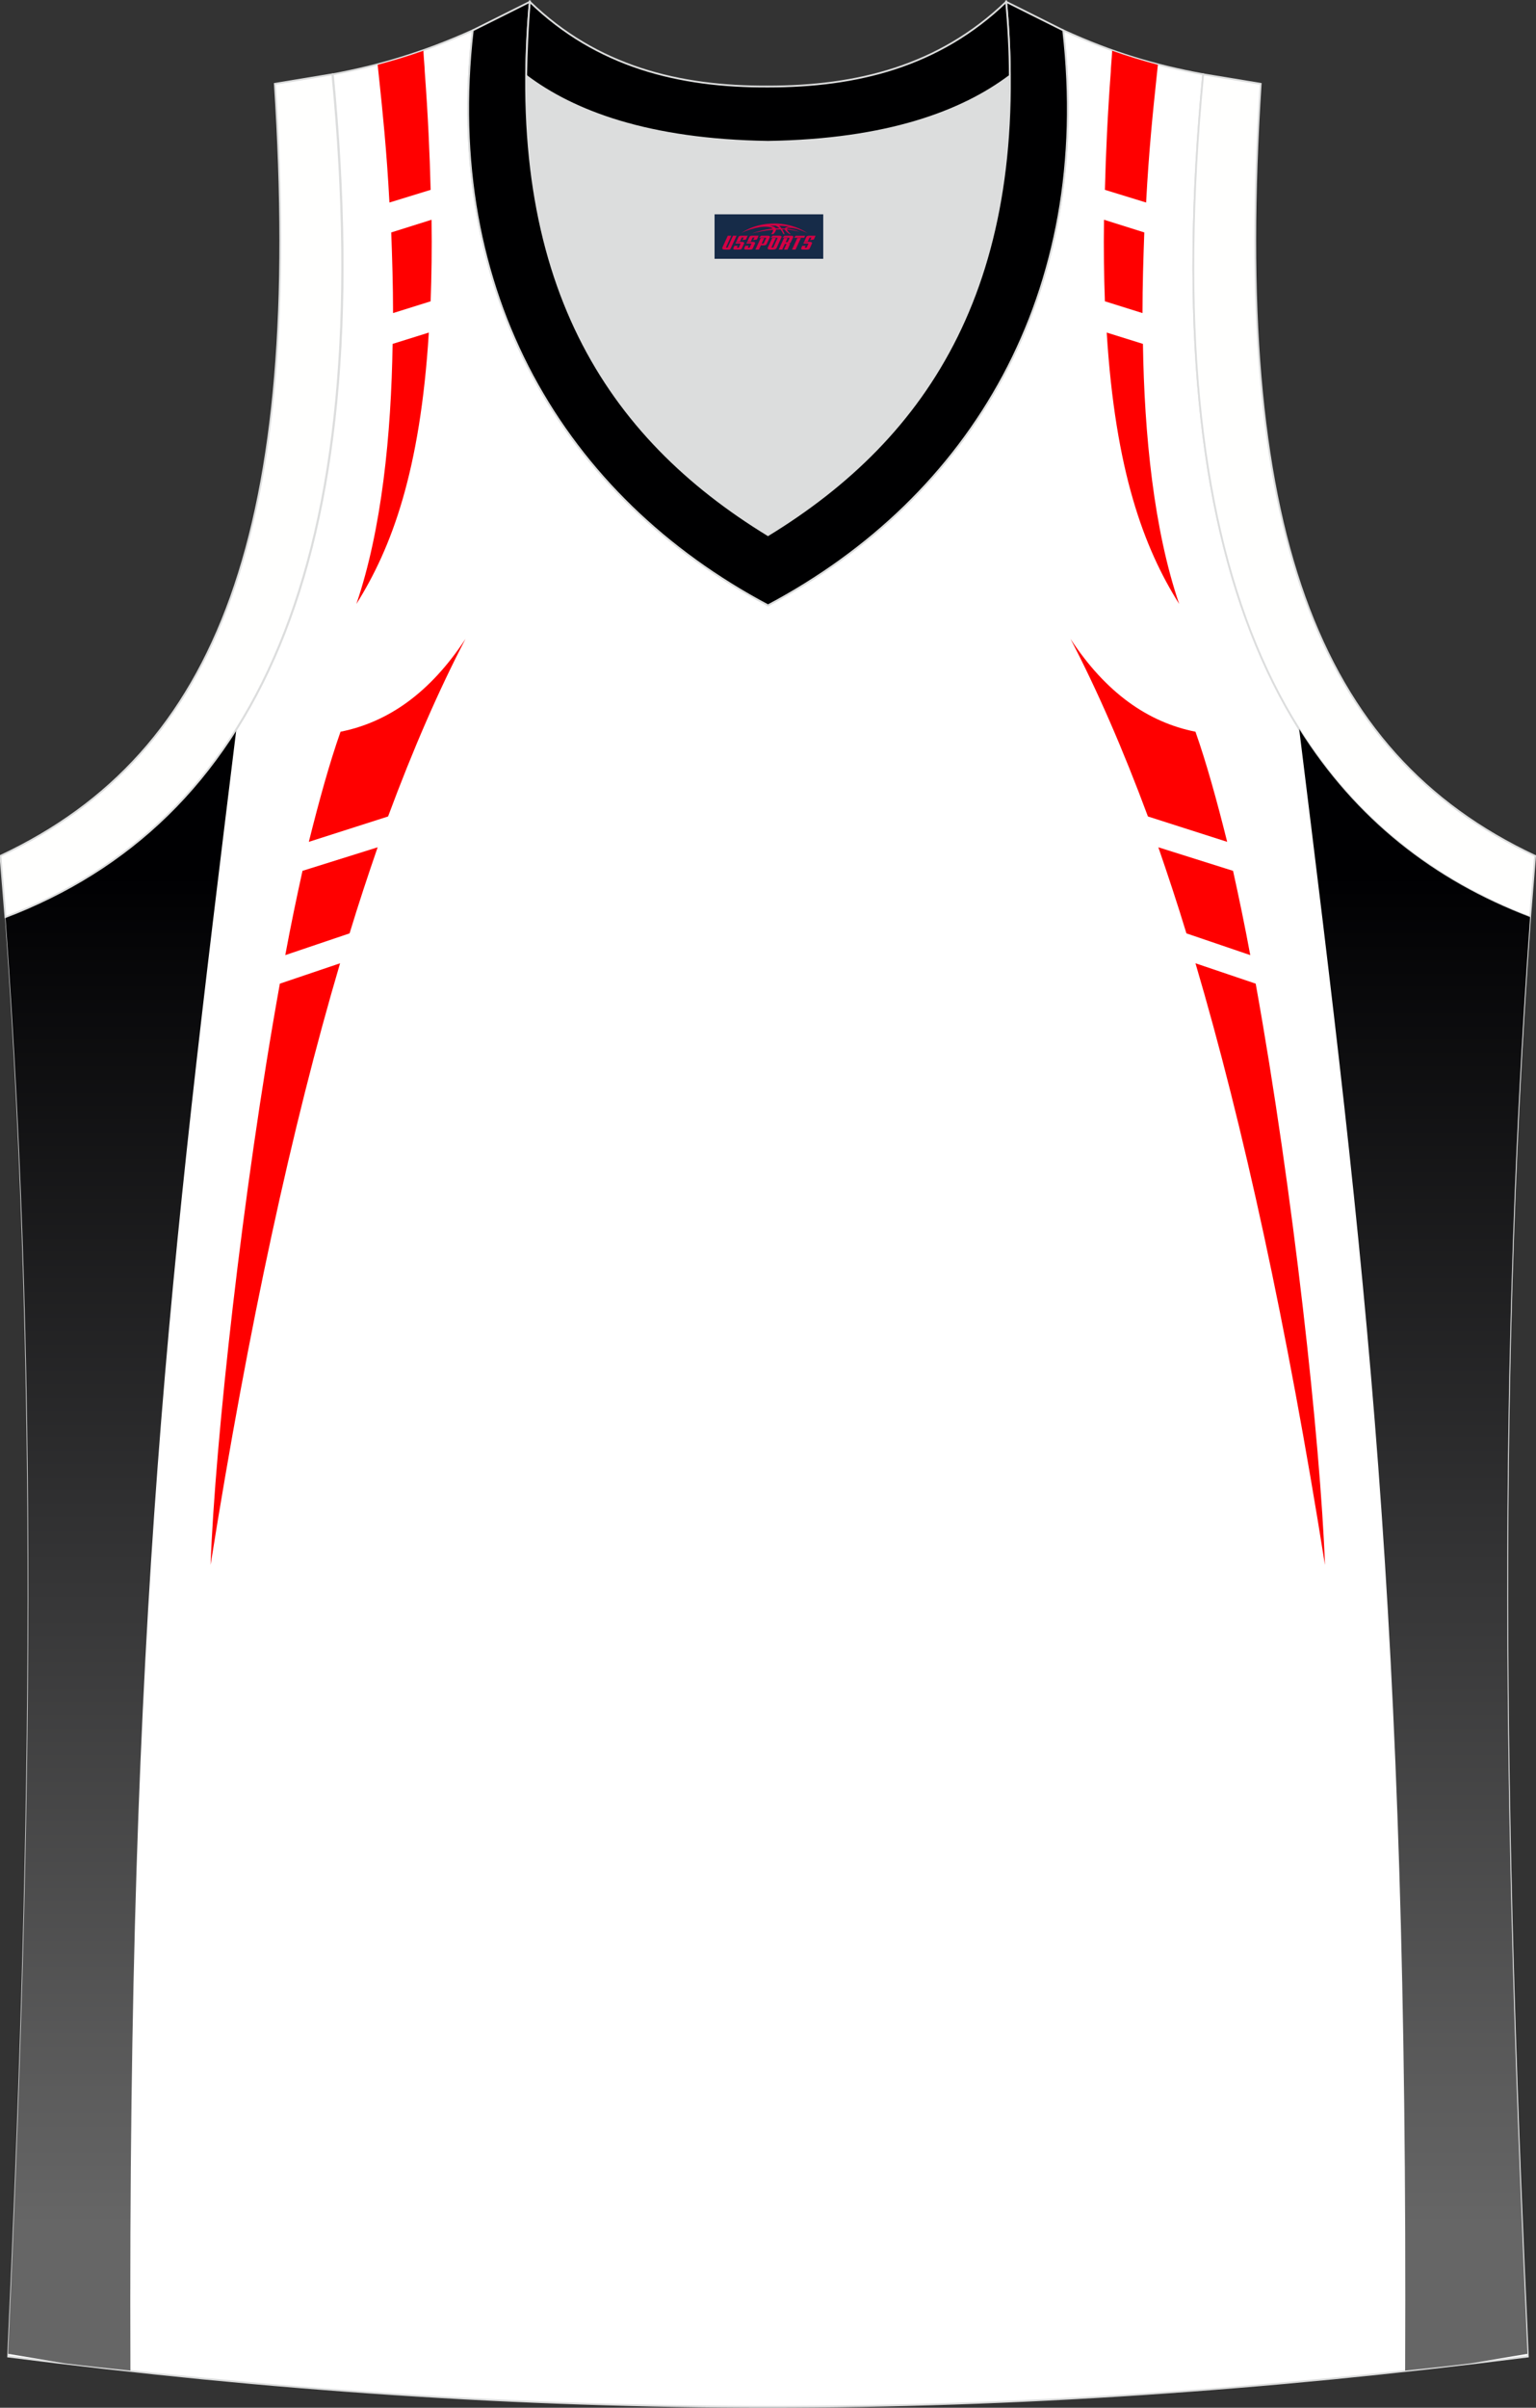 <?xml version="1.0" encoding="utf-8"?>
<!-- Generator: Adobe Illustrator 22.0.0, SVG Export Plug-In . SVG Version: 6.00 Build 0)  -->
<svg xmlns="http://www.w3.org/2000/svg" xmlns:xlink="http://www.w3.org/1999/xlink" version="1.1" id="图层_1" x="0px" y="0px" width="339.2px" height="531.4px" viewBox="0 0 339.2 531.4" enable-background="new 0 0 339.2 531.4" xml:space="preserve">
<rect x="0" y="0" width="339.2" height="531.4" fill="#333333" stroke="none"/>
<g>
	<path fill="#FFFFFF" stroke="#DCDDDD" stroke-width="0.4" stroke-miterlimit="22.926" d="M337.4,520.1   c-4.8-104-7.4-208.9,0.5-317.7l0,0c-54.6-20.8-82.7-77.3-72.2-186l0,0c-10.7-2-19.7-4.6-30.9-9.7c6.7,58-20.2,103-65.2,126.9   c-45-23.9-71.9-68.9-65.2-126.9c-11.2,5-20.3,7.7-30.9,9.7l0,0C84,125.1,55.8,181.6,1.3,202.4l0,0C9.1,311.2,6.6,416,1.8,520.1   C118.1,534.9,221,534.9,337.4,520.1z"/>
	
		<linearGradient id="SVGID_1_" gradientUnits="userSpaceOnUse" x1="110.78" y1="-591.522" x2="110.78" y2="-889.88" gradientTransform="matrix(1 0 0 -1 -84.08 -398.609)">
		<stop offset="0" style="stop-color:#000002"/>
		<stop offset="1" style="stop-color:#666666"/>
	</linearGradient>
	<path fill="url(#SVGID_1_)" d="M52.2,160.9c-12.5,19.9-29.7,33.4-51,41.5l0,0c7.9,108.5,5.3,213.1,0.6,316.8v0.3l12.5,2.1   c4.8,0.6,9.7,1.1,14.5,1.6C28.2,355.6,37.6,279.8,52.2,160.9z"/>
	<path fill="#DCDDDD" d="M169.6,31.3c26.5-0.4,42.9-6.7,53.3-14.5c0-0.1,0-0.1,0-0.2c0.5,51.7-21.1,81.8-53.4,101.4   c-32.2-19.7-53.8-49.8-53.4-101.4c0,0.1,0,0.1,0.1,0.2C126.6,24.6,143.1,30.9,169.6,31.3z"/>
	<path fill="#FFFFFE" stroke="#DCDDDD" stroke-width="0.4" stroke-miterlimit="22.926" d="M1.2,202.4c54.6-20.8,82.7-77.3,72.2-186   l-12.7,2.1c6.3,97.7-12,147.6-60.6,170.4L1.2,202.4z"/>
	<path fill="#000001" stroke="#DCDDDD" stroke-width="0.4" stroke-miterlimit="22.926" d="M117,0.4c-5.5,61.8,17.1,96,52.6,117.7   c35.5-21.7,58.1-55.9,52.6-117.7l12.6,6.3c6.7,58-20.2,103-65.2,126.9c-45-23.9-71.9-68.9-65.2-126.9L117,0.4z"/>
	<path fill="#FFFFFE" stroke="#DCDDDD" stroke-width="0.4" stroke-miterlimit="22.926" d="M337.9,202.4   c-54.6-20.8-82.7-77.3-72.2-186l12.7,2.1c-6.3,97.7,12,147.6,60.6,170.4L337.9,202.4L337.9,202.4z"/>
	
		<linearGradient id="SVGID_2_" gradientUnits="userSpaceOnUse" x1="396.48" y1="-591.522" x2="396.48" y2="-889.88" gradientTransform="matrix(1 0 0 -1 -84.08 -398.609)">
		<stop offset="0" style="stop-color:#000002"/>
		<stop offset="1" style="stop-color:#666666"/>
	</linearGradient>
	<path fill="url(#SVGID_2_)" d="M286.9,160.9c12.5,19.9,29.7,33.4,51,41.5l0,0c-7.9,108.5-5.3,213.1-0.6,316.8v0.3l-12.5,2.1   c-4.8,0.6-9.7,1.1-14.5,1.6C311,355.6,301.6,279.8,286.9,160.9z"/>
	<path fill="#FF0000" d="M264,161.5c-10.5-2.1-19.8-8.6-27.6-20.5c5.9,11.3,11.6,24.4,17.1,39.2l17.5,5.6   C268.7,176.6,266.4,168.3,264,161.5L264,161.5z M255.8,187c2.1,6.1,4.2,12.4,6.2,19l14.1,4.8c-1.2-6.5-2.5-12.7-3.8-18.6L255.8,187   L255.8,187z M264,212.6c10.6,35.9,20.2,80,28.6,132.8c-1-27.1-7-82.2-15.3-128.3L264,212.6z"/>
	<path fill="#FF0000" d="M93.5,11.2c-3.4,1.2-6.7,2.2-10.1,3.1l0.4,3.8c0.6,5.7,1.6,15.1,2.2,26.6l9.1-2.8c-0.2-8-0.6-16.7-1.3-26.1   C93.8,15,93.6,13.2,93.5,11.2L93.5,11.2z M86.4,51.3c0.2,5.6,0.4,11.6,0.4,17.8l8.3-2.6c0.2-5.6,0.3-11.5,0.2-18L86.4,51.3   L86.4,51.3z M86.7,75.9c-0.3,20-2.4,41-8,57.4c7.8-12.4,14.1-29.3,16-59.9L86.7,75.9z"/>
	<path fill="#FF0000" d="M75.2,161.5c10.5-2.1,19.8-8.6,27.6-20.5c-5.9,11.3-11.6,24.4-17.1,39.2l-17.5,5.6   C70.5,176.6,72.8,168.3,75.2,161.5L75.2,161.5z M83.4,187c-2.1,6.1-4.2,12.4-6.2,19L63,210.8c1.2-6.5,2.5-12.7,3.8-18.6L83.4,187   L83.4,187z M75.1,212.6c-10.6,35.9-20.2,80-28.6,132.8c1-27.1,7-82.2,15.3-128.3L75.1,212.6z"/>
	<path fill="#FF0000" d="M245.6,11.2c3.4,1.2,6.7,2.2,10.1,3.1l-0.4,3.8c-0.6,5.7-1.6,15.1-2.2,26.6l-9.1-2.8   c0.2-8,0.6-16.7,1.3-26.1C245.3,15,245.5,13.2,245.6,11.2L245.6,11.2z M252.7,51.3c-0.2,5.6-0.4,11.6-0.4,17.8l-8.3-2.6   c-0.2-5.6-0.3-11.5-0.2-18L252.7,51.3L252.7,51.3z M252.4,75.9c0.3,20,2.4,41,8,57.4c-7.8-12.4-14.1-29.3-16-59.9L252.4,75.9z"/>
	<path fill="#000001" stroke="#DCDDDD" stroke-width="0.4" stroke-miterlimit="22.926" d="M117,0.4c14.8,14.3,32.9,18.8,52.6,18.7   c19.6,0,37.7-4.4,52.6-18.7c0.5,5.6,0.8,11,0.8,16.2c0,0.1,0,0.1-0.1,0.2c-10.4,7.8-26.9,14.1-53.3,14.5   c-26.5-0.4-42.9-6.7-53.3-14.5c0-0.1,0-0.1-0.1-0.2C116.3,11.5,116.5,6.1,117,0.4z"/>
	
</g>
<g id="tag_logo">
	<rect y="47.3" fill="#162B48" width="24" height="9.818" x="157.8"/>
	<g>
		<path fill="#D30044" d="M173.76,50.49l0.005-0.011c0.131-0.311,1.085-0.262,2.351,0.071c0.715,0.24,1.44,0.54,2.193,0.9    c-0.218-0.147-0.447-0.289-0.682-0.42l0.011,0.005l-0.011-0.005c-1.478-0.845-3.218-1.418-5.1-1.62    c-1.282-0.115-1.658-0.082-2.411-0.055c-2.449,0.142-4.68,0.905-6.458,2.095c1.26-0.638,2.722-1.075,4.195-1.336    c1.467-0.18,2.476-0.033,2.771,0.344c-1.691,0.175-3.469,0.633-4.555,1.075c1.156-0.338,2.967-0.665,4.647-0.813    c0.016,0.251-0.115,0.567-0.415,0.96h0.475c0.376-0.382,0.584-0.725,0.595-1.004c0.333-0.022,0.66-0.033,0.971-0.033    C172.59,50.93,172.8,51.28,173,51.67h0.262c-0.125-0.344-0.295-0.687-0.518-1.036c0.207,0,0.393,0.005,0.567,0.011    c0.104,0.267,0.496,0.66,1.058,1.025h0.245c-0.442-0.365-0.753-0.753-0.835-1.004c1.047,0.065,1.696,0.224,2.885,0.513    C175.58,50.75,174.84,50.58,173.76,50.49z M171.32,50.4c-0.164-0.295-0.655-0.485-1.402-0.551    c0.464-0.033,0.922-0.055,1.364-0.055c0.311,0.147,0.589,0.344,0.84,0.589C171.86,50.38,171.59,50.39,171.32,50.4z M173.3,50.45c-0.224-0.016-0.458-0.027-0.715-0.044c-0.147-0.202-0.311-0.398-0.502-0.6c0.082,0,0.164,0.005,0.24,0.011    c0.72,0.033,1.429,0.125,2.138,0.273C173.79,50.05,173.41,50.21,173.3,50.45z"/>
		<path fill="#D30044" d="M160.72,52.03L159.55,54.58C159.37,54.95,159.64,55.09,160.12,55.09l0.873,0.005    c0.115,0,0.251-0.049,0.327-0.175l1.342-2.891H161.88L160.66,54.66H160.49c-0.147,0-0.185-0.033-0.147-0.125l1.156-2.504H160.72L160.72,52.03z M162.58,53.38h1.271c0.36,0,0.584,0.125,0.442,0.425L163.82,54.84C163.72,55.06,163.45,55.09,163.22,55.09H162.3c-0.267,0-0.442-0.136-0.349-0.333l0.235-0.513h0.742L162.75,54.62C162.73,54.67,162.77,54.68,162.83,54.68h0.18    c0.082,0,0.125-0.016,0.147-0.071l0.376-0.813c0.011-0.022,0.011-0.044-0.055-0.044H162.41L162.58,53.38L162.58,53.38z M163.4,53.31h-0.78l0.475-1.025c0.098-0.218,0.338-0.256,0.578-0.256H165.12L164.73,52.87L163.95,52.99l0.262-0.562H163.92c-0.082,0-0.12,0.016-0.147,0.071L163.4,53.31L163.4,53.31z M164.99,53.38L164.82,53.75h1.069c0.06,0,0.06,0.016,0.049,0.044    L165.56,54.61C165.54,54.66,165.5,54.68,165.42,54.68H165.24c-0.055,0-0.104-0.011-0.082-0.06l0.175-0.376H164.59L164.36,54.76C164.26,54.95,164.44,55.09,164.71,55.09h0.916c0.24,0,0.502-0.033,0.605-0.251l0.475-1.031c0.142-0.3-0.082-0.425-0.442-0.425H164.99L164.99,53.38z M165.8,53.31l0.371-0.818c0.022-0.055,0.06-0.071,0.147-0.071h0.295L166.35,52.98l0.791-0.115l0.387-0.845H166.08c-0.24,0-0.48,0.038-0.578,0.256L165.03,53.31L165.8,53.31L165.8,53.31z M168.2,53.77h0.278c0.087,0,0.153-0.022,0.202-0.115    l0.496-1.075c0.033-0.076-0.011-0.12-0.125-0.12H167.65l0.431-0.431h1.522c0.355,0,0.485,0.153,0.393,0.355l-0.676,1.445    c-0.06,0.125-0.175,0.333-0.644,0.327l-0.649-0.005L167.59,55.09H166.81l1.178-2.558h0.785L168.2,53.77L168.2,53.77z     M170.79,54.58c-0.022,0.049-0.06,0.076-0.142,0.076h-0.191c-0.082,0-0.109-0.027-0.082-0.076l0.944-2.051h-0.785l-0.987,2.138    c-0.125,0.273,0.115,0.415,0.453,0.415h0.72c0.327,0,0.649-0.071,0.769-0.322l1.085-2.384c0.093-0.202-0.06-0.355-0.415-0.355    h-1.533l-0.431,0.431h1.38c0.115,0,0.164,0.033,0.131,0.104L170.79,54.58L170.79,54.58z M173.51,53.45h0.278    c0.087,0,0.158-0.022,0.202-0.115l0.344-0.753c0.033-0.076-0.011-0.12-0.125-0.12h-1.402l0.425-0.431h1.527    c0.355,0,0.485,0.153,0.393,0.355l-0.529,1.124c-0.044,0.093-0.147,0.18-0.393,0.18c0.224,0.011,0.256,0.158,0.175,0.327    l-0.496,1.075h-0.785l0.54-1.167c0.022-0.055-0.005-0.087-0.104-0.087h-0.235L172.74,55.09h-0.785l1.178-2.558h0.785L173.51,53.45L173.51,53.45z M176.08,52.54L174.9,55.09h0.785l1.184-2.558H176.08L176.08,52.54z M177.59,52.47l0.202-0.431h-2.1l-0.295,0.431    H177.59L177.59,52.47z M177.57,53.38h1.271c0.36,0,0.584,0.125,0.442,0.425l-0.475,1.031c-0.104,0.218-0.371,0.251-0.605,0.251    h-0.916c-0.267,0-0.442-0.136-0.349-0.333l0.235-0.513h0.742L177.74,54.62c-0.022,0.049,0.022,0.06,0.082,0.06h0.18    c0.082,0,0.125-0.016,0.147-0.071l0.376-0.813c0.011-0.022,0.011-0.044-0.049-0.044h-1.069L177.57,53.38L177.57,53.38z     M178.38,53.31H177.6l0.475-1.025c0.098-0.218,0.338-0.256,0.578-0.256h1.451l-0.387,0.845l-0.791,0.115l0.262-0.562h-0.295    c-0.082,0-0.12,0.016-0.147,0.071L178.38,53.31z"/>
	</g>
</g>
</svg>